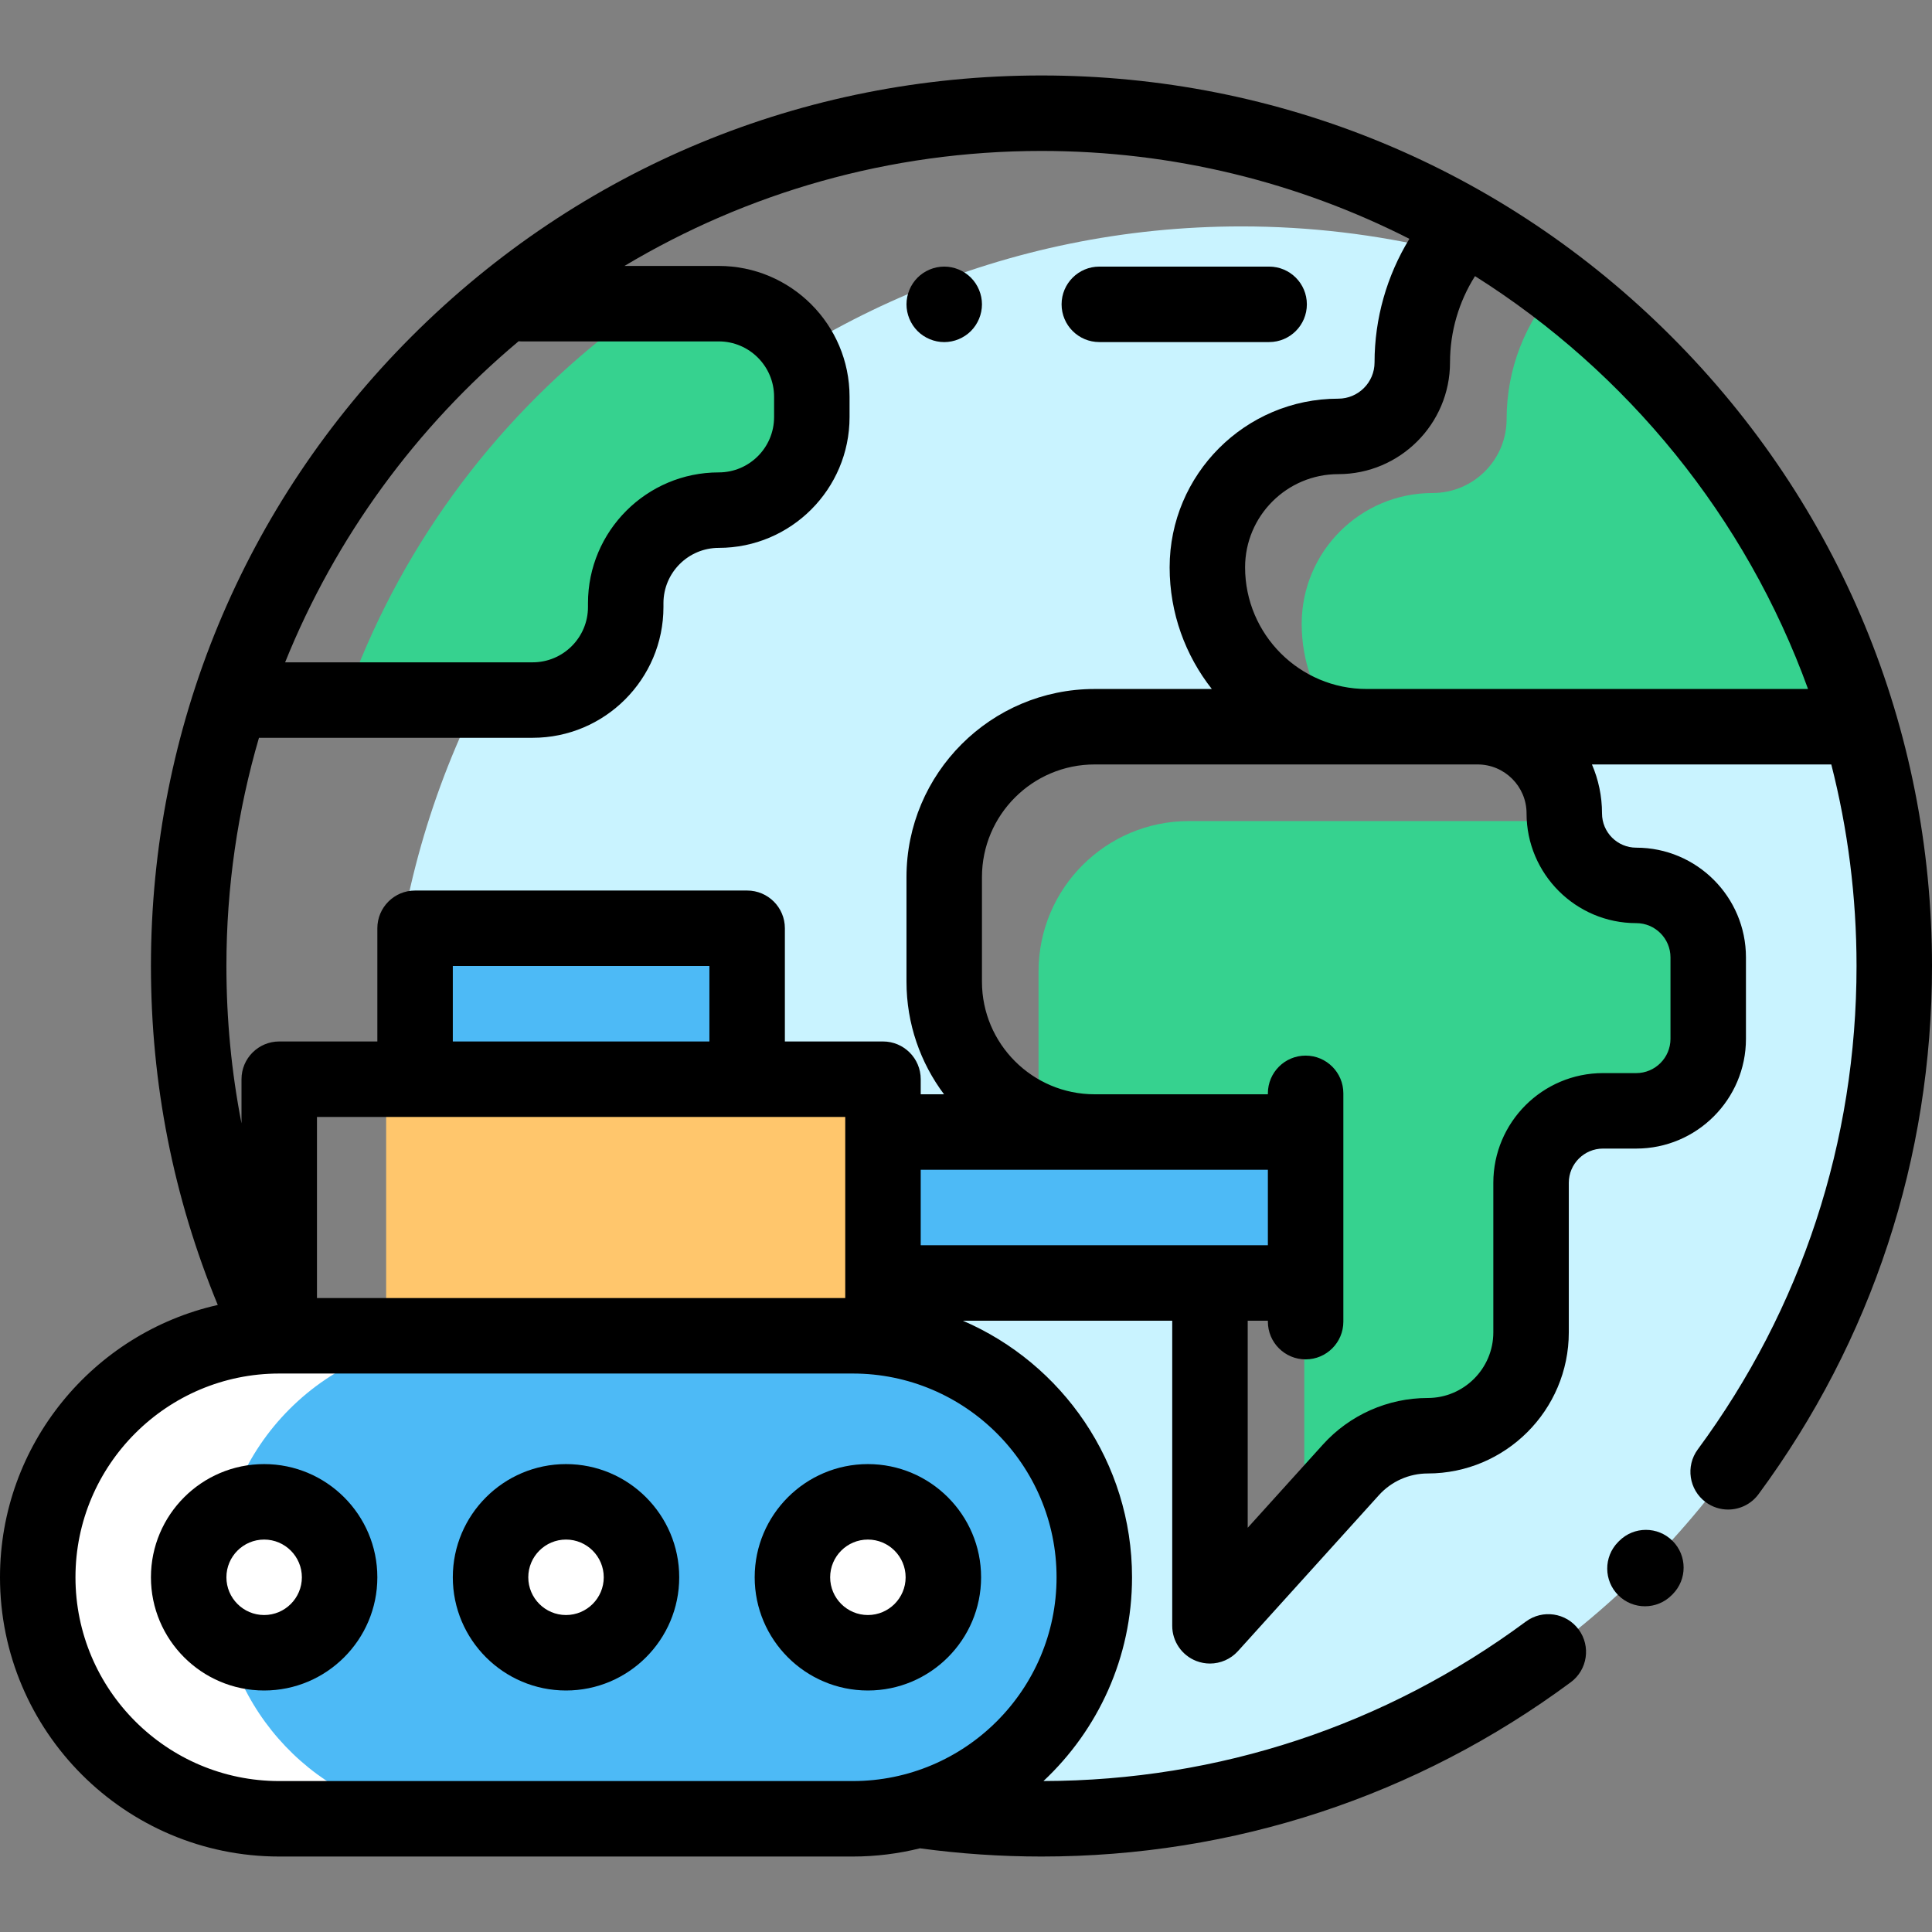 <svg height="512pt" viewBox="0 -20 512 512" width="512pt" xmlns="http://www.w3.org/2000/svg"><rect x="0" y="-20" width="512" height="512" fill="#808080" stroke="none"/><path d="m492.969 172.59c-13.723-47.023-42.312-87.699-80.34-116.609-8.301 9.324-13.359 21.598-13.359 35.062 0 10.828-8.781 19.609-19.609 19.609-19.164 0-34.699 15.535-34.699 34.699 0 10.031 3.508 19.246 9.352 26.492 2.555.48 5.191.746 7.887.746zm0 0" fill="#36d28f"/><path d="m492.074 169.59h-129.875c-23.328 0-42.238-18.91-42.238-42.238 0-19.164 15.535-34.699 34.695-34.699 10.832 0 19.613-8.781 19.613-19.609 0-9.816 2.691-18.996 7.359-26.867-16.887-4.031-34.508-6.176-52.629-6.176-124.816 0-226 101.184-226 226 0 73.461 35.059 138.727 89.348 180.004 25.875 10.316 54.098 15.996 83.652 15.996 124.816 0 226-101.184 226-226 0-23.113-3.477-45.41-9.926-66.41zm-57.453 102.793h-8.801c-10.535 0-19.074 8.539-19.074 19.074v39.629c0 15.133-12.266 27.398-27.398 27.398-7.75 0-15.133 3.281-20.328 9.027l-37.367 41.344v-110.441c0-16.887-13.688-20.414-30.57-20.414-22.012 0-39.852-17.844-39.852-39.852v-27.707c0-22.008 17.84-39.852 39.852-39.852h101.492c12.688 0 22.977 10.289 22.977 22.977 0 10.535 8.539 19.074 19.07 19.074 10.535 0 19.074 8.539 19.074 19.07v21.598c0 10.535-8.539 19.074-19.074 19.074zm0 0" fill="#c9f3ff"/><path d="m91.504 165.523h49.656c13.621 0 24.66-11.039 24.66-24.66v-1.012c0-13.617 11.043-24.66 24.66-24.66 13.621 0 24.66-11.039 24.66-24.66v-5.395c0-6.926-2.859-13.18-7.453-17.66h-45.41c-32.16 24.965-57 58.898-70.773 98.047zm0 0" fill="#36d28f"/><path d="m433.621 274.383c10.535 0 19.074-8.539 19.074-19.074v-16.621c-7.629-2.492-13.145-9.66-13.145-18.121 0-1.773-.207-3.496-.59-5.156-1.695-.492-3.484-.77-5.34-.77-9.848 0-17.949-7.469-18.961-17.051h-99.582c-22.008 0-39.852 17.844-39.852 39.852v27.707c0 4.461.746 8.75 2.098 12.754 4.008 1.355 8.293 2.098 12.758 2.098 16.883 0 30.57 3.531 30.57 20.414v4.738c14.223.816 25 5.281 25 20.262v57.781l12.367-13.684c5.195-5.746 12.578-9.027 20.328-9.027 15.133 0 27.398-12.266 27.398-27.398v-39.629c0-10.535 8.539-19.074 19.074-19.074zm0 0" fill="#36d28f"/><path d="m226 334h-152c-35.348 0-64 28.652-64 64s28.652 64 64 64h152c35.348 0 64-28.652 64-64s-28.652-64-64-64zm0 0" fill="#fff"/><path d="m235.188 334.668h-113.188c-35.348 0-64 28.652-64 64 0 32.223 23.82 58.875 54.812 63.332h113.188c35.348 0 64-28.652 64-64 0-32.227-23.82-58.875-54.812-63.332zm0 0" fill="#4dbaf6"/><g fill="#fff"><path d="m250 398c0 11.047-8.953 20-20 20s-20-8.953-20-20 8.953-20 20-20 20 8.953 20 20zm0 0"/><path d="m170 398c0 11.047-8.953 20-20 20s-20-8.953-20-20 8.953-20 20-20 20 8.953 20 20zm0 0"/><path d="m90 398c0 11.047-8.953 20-20 20s-20-8.953-20-20 8.953-20 20-20 20 8.953 20 20zm0 0"/></g><path d="m102.332 266h124.668v68h-124.668zm0 0" fill="#ffc66c"/><path d="m234 280h112v40h-112zm0 0" fill="#4dbaf6"/><path d="m110 226h88v40h-88zm0 0" fill="#4dbaf6"/><path d="m442.879 69.121c-44.574-44.574-103.84-69.121-166.879-69.121s-122.305 24.547-166.879 69.121c-44.574 44.574-69.121 103.84-69.121 166.879 0 31.207 5.965 61.367 17.711 89.828-32.988 7.441-57.711 36.965-57.711 72.172 0 40.805 33.195 74 74 74h152c6.141 0 12.105-.766 17.812-2.18.027.004.055.012.082.016 10.57 1.434 21.371 2.164 32.105 2.164 50.938 0 99.441-15.973 140.27-46.188 4.438-3.289 5.371-9.551 2.086-13.988-3.285-4.441-9.547-5.375-13.984-2.09-37.219 27.547-81.414 42.152-127.844 42.262 14.43-13.516 23.473-32.715 23.473-53.996 0-30.453-18.492-56.66-44.836-68h55.488v80.855c0 4.137 2.547 7.848 6.406 9.332 1.168.449 2.387.668 3.59.668 2.773 0 5.488-1.156 7.422-3.293l37.367-41.344c3.293-3.645 8-5.734 12.91-5.734 20.621 0 37.398-16.777 37.398-37.398v-39.629c0-5.004 4.07-9.074 9.074-9.074h8.801c16.031 0 29.074-13.043 29.074-29.074v-21.598c0-16.031-13.043-29.07-29.074-29.07-5.004 0-9.07-4.07-9.07-9.074 0-4.605-.953-8.992-2.668-12.977h63.43c4.363 17.086 6.688 34.98 6.688 53.41 0 46.508-14.551 90.805-42.074 128.109-3.277 4.441-2.332 10.703 2.109 13.984 1.789 1.316 3.867 1.953 5.93 1.953 3.066 0 6.094-1.406 8.055-4.062 30.082-40.77 45.98-89.172 45.98-139.984 0-63.039-24.547-122.305-69.121-166.879zm-69.379-25.828c-5.988 9.805-9.23 21.137-9.23 32.75 0 5.301-4.312 9.609-9.609 9.609-24.648 0-44.695 20.051-44.695 44.699 0 12.156 4.188 23.352 11.18 32.238h-31.066c-27.484 0-49.852 22.363-49.852 49.852v27.707c0 11.188 3.707 21.523 9.953 29.852h-6.18v-4c0-5.52-4.477-10-10-10h-26v-30c0-5.523-4.477-10-10-10h-88c-5.523 0-10 4.477-10 10v30h-26c-5.523 0-10 4.48-10 10v11.703c-2.656-13.613-4-27.539-4-41.703 0-20.984 3.02-41.277 8.629-60.477h72.531c19.113 0 34.66-15.547 34.66-34.66v-1.012c0-8.082 6.578-14.66 14.66-14.66 19.113 0 34.66-15.547 34.66-34.66v-5.395c0-19.109-15.547-34.66-34.66-34.66h-24.988c32.355-19.34 70.152-30.477 110.508-30.477 35.062 0 68.195 8.402 97.5 23.293zm-37.5 246.707v20h-92v-20zm-148-34h-68v-20h68zm-78 20h114v48h-140v-48zm27.434-205.559c.238.02.477.035.719.035h52.328c8.086 0 14.66 6.578 14.66 14.66v5.395c0 8.086-6.574 14.66-14.66 14.66-19.109 0-34.66 15.551-34.66 34.66v1.012c0 8.086-6.574 14.66-14.66 14.66h-65.602c13.395-33.238 34.824-62.406 61.875-85.082zm142.566 327.559c0 29.773-24.227 54-54 54h-152c-29.773 0-54-24.227-54-54s24.227-54 54-54h152c29.773 0 54 24.227 54 54zm124.551-202.434c0 16.031 13.043 29.074 29.07 29.074 5.004 0 9.074 4.07 9.074 9.07v21.598c0 5.004-4.07 9.074-9.074 9.074h-8.801c-16.031 0-29.074 13.043-29.074 29.074v39.629c0 9.594-7.805 17.398-17.398 17.398-10.555 0-20.668 4.492-27.746 12.32l-19.949 22.074v-54.879h5.348v.25c0 5.523 4.477 10 10 10s10-4.477 10-10v-60.5c0-5.523-4.477-10-10-10s-10 4.477-10 10v.25h-45.922c-16.457 0-29.852-13.391-29.852-29.852v-27.707c0-16.461 13.395-29.852 29.852-29.852h101.496c7.156 0 12.977 5.82 12.977 12.977zm-12.977-32.977h-29.375c-17.773 0-32.238-14.461-32.238-32.238 0-13.621 11.078-24.699 24.695-24.699 16.328 0 29.613-13.285 29.613-29.609 0-8.137 2.324-16.066 6.625-22.867 40.363 25.457 71.754 63.895 88.254 109.414zm0 0"/><path d="m429.109 388.359-.289.289c-3.883 3.93-3.844 10.262.082 14.145 1.949 1.926 4.488 2.887 7.031 2.887 2.578 0 5.156-.992 7.109-2.969l.207-.207c3.906-3.906 3.906-10.238 0-14.145-3.902-3.906-10.234-3.906-14.141 0zm0 0"/><path d="m200 398c0 16.543 13.457 30 30 30s30-13.457 30-30-13.457-30-30-30-30 13.457-30 30zm30-10c5.516 0 10 4.484 10 10s-4.484 10-10 10-10-4.484-10-10 4.484-10 10-10zm0 0"/><path d="m150 368c-16.543 0-30 13.457-30 30s13.457 30 30 30 30-13.457 30-30-13.457-30-30-30zm0 40c-5.516 0-10-4.484-10-10s4.484-10 10-10 10 4.484 10 10-4.484 10-10 10zm0 0"/><path d="m70 368c-16.543 0-30 13.457-30 30s13.457 30 30 30 30-13.457 30-30-13.457-30-30-30zm0 40c-5.516 0-10-4.484-10-10s4.484-10 10-10 10 4.484 10 10-4.484 10-10 10zm0 0"/><path d="m291.332 70.652h45c5.523 0 10-4.477 10-10 0-5.52-4.477-10-10-10h-45c-5.52 0-10 4.48-10 10 0 5.523 4.48 10 10 10zm0 0"/><path d="m250.23 70.66c2.629 0 5.207-1.07 7.07-2.93 1.859-1.871 2.93-4.441 2.93-7.082 0-2.629-1.07-5.207-2.93-7.07-1.863-1.859-4.441-2.93-7.07-2.93-2.633 0-5.211 1.07-7.07 2.93-1.859 1.863-2.93 4.441-2.93 7.07 0 2.641 1.07 5.211 2.93 7.082 1.859 1.859 4.441 2.93 7.07 2.93zm0 0"/></svg>